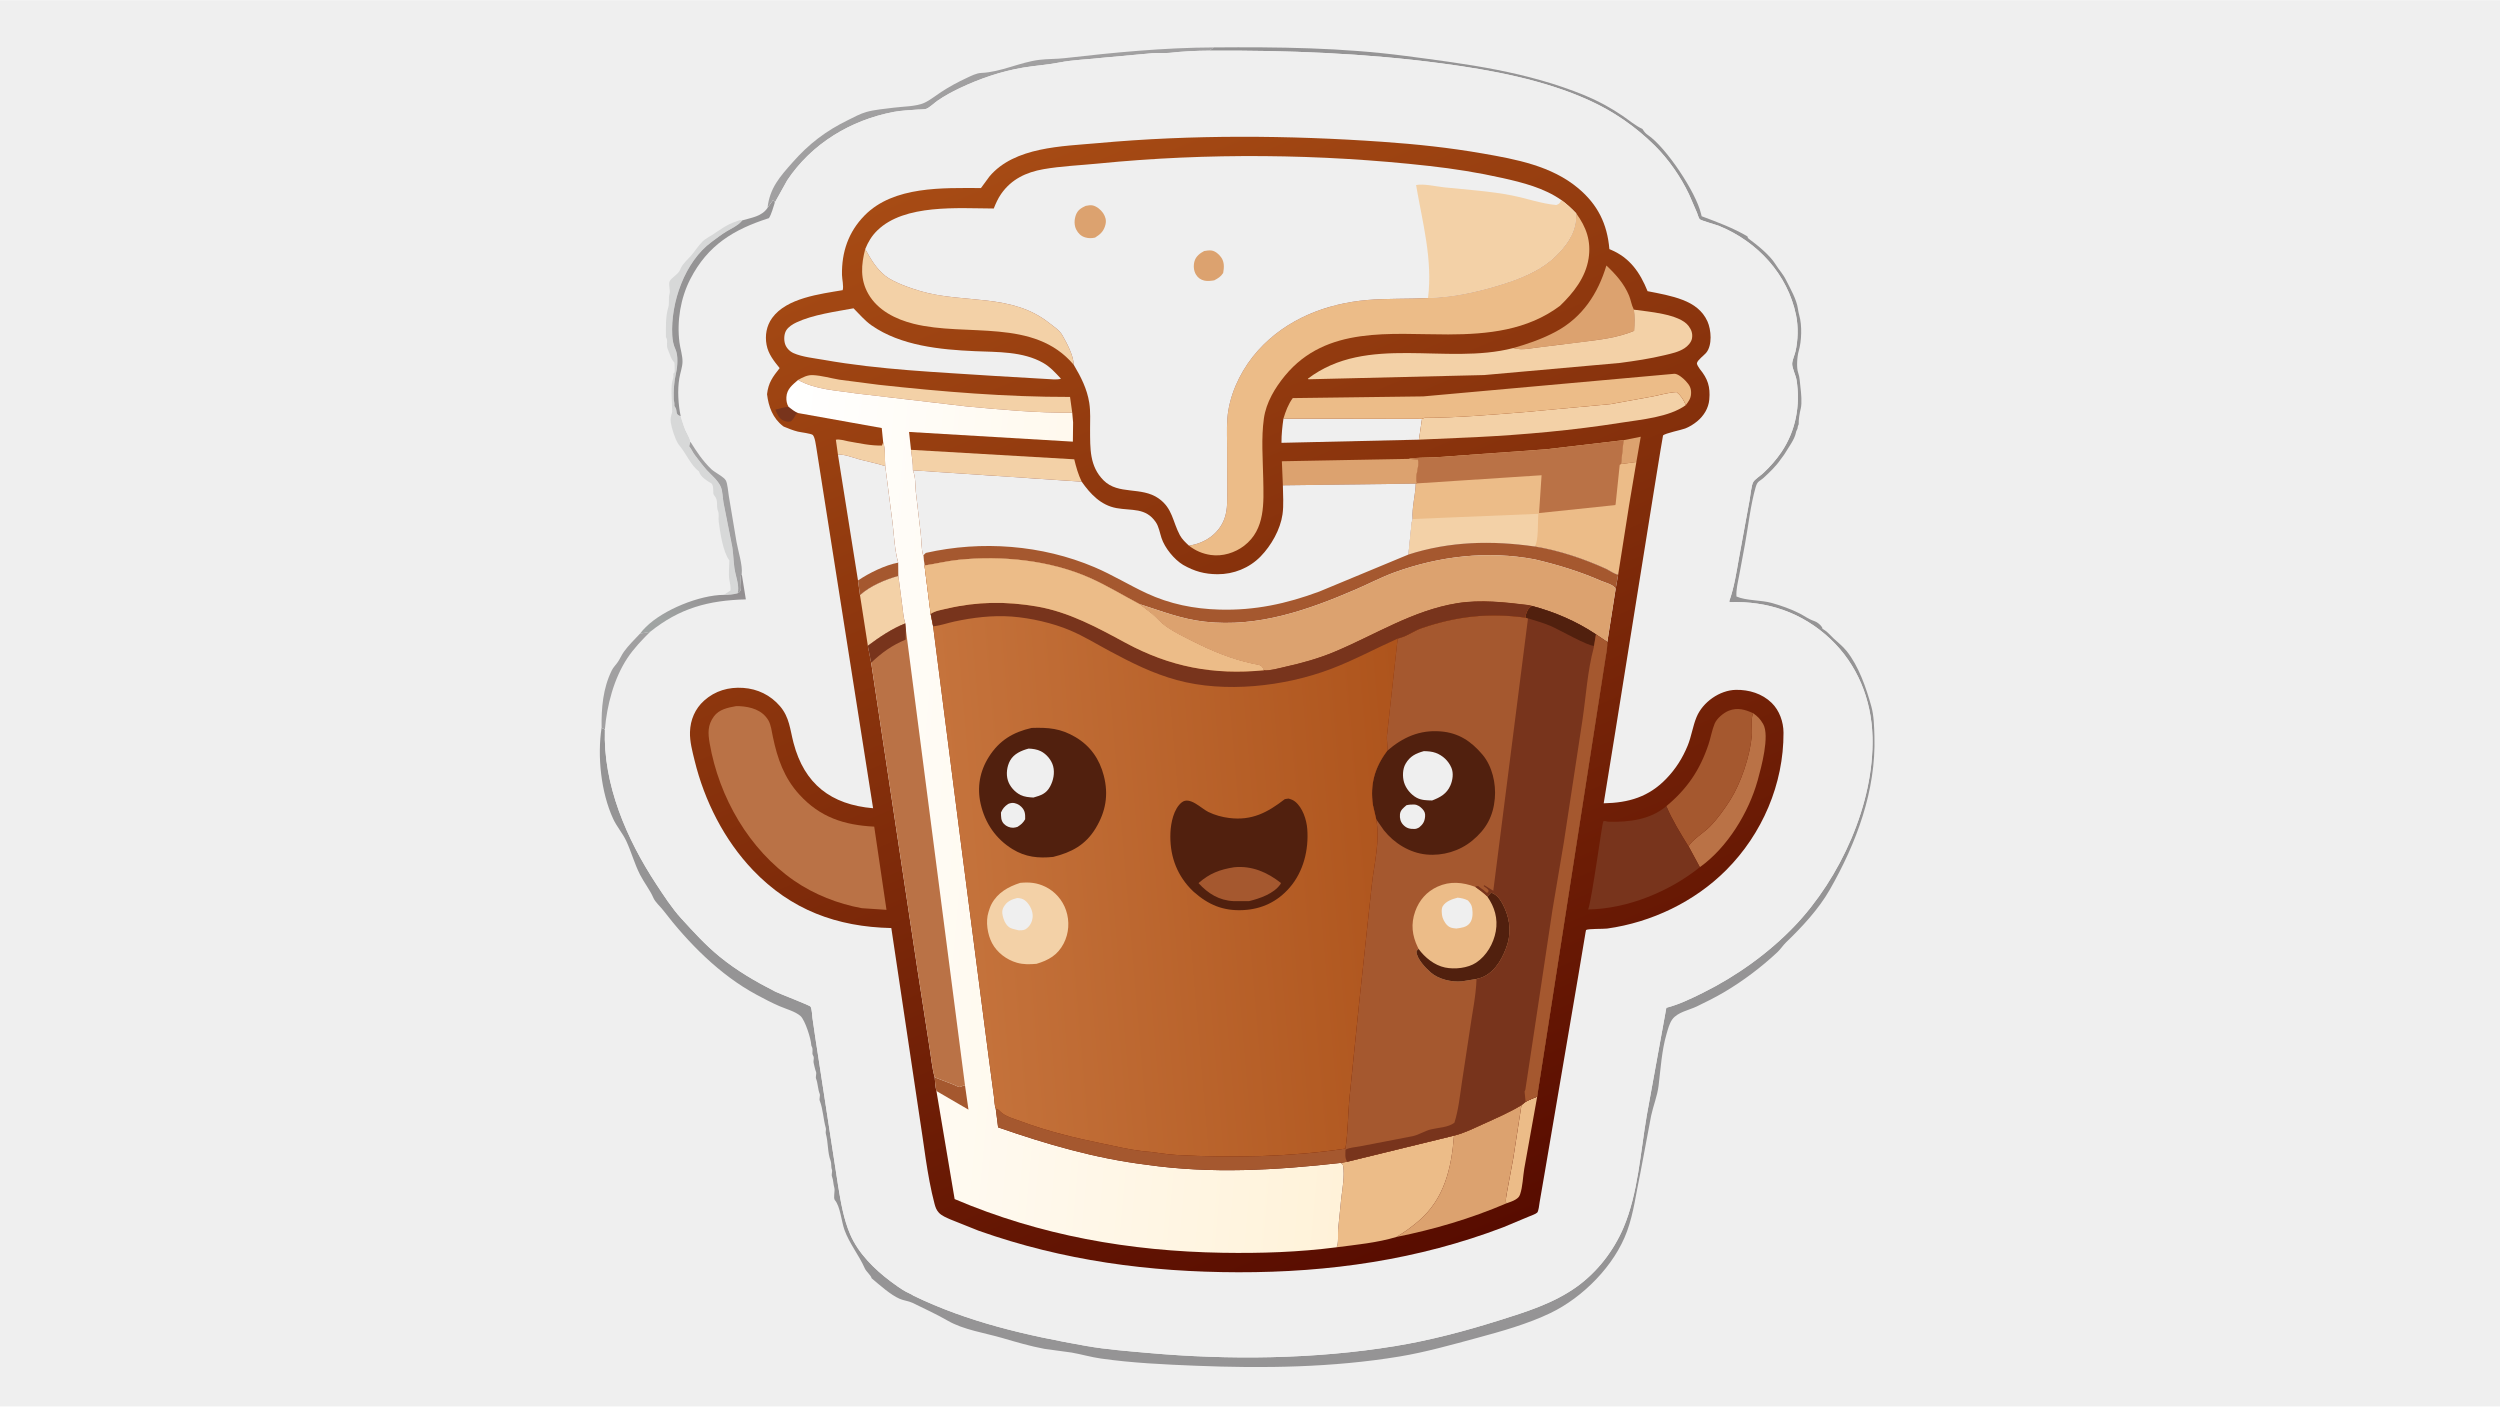 <svg version="1.1" xmlns="http://www.w3.org/2000/svg" style="display: block;" viewBox="0 0 2048 1152" width="1820" height="1024">
<defs>
	<linearGradient id="Gradient1" gradientUnits="userSpaceOnUse" x1="583.102" y1="475.794" x2="565.6" y2="518.493">
		<stop class="stop0" offset="0" stop-opacity="1" stop-color="rgb(146,142,144)"/>
		<stop class="stop1" offset="1" stop-opacity="1" stop-color="rgb(160,164,163)"/>
	</linearGradient>
	<linearGradient id="Gradient2" gradientUnits="userSpaceOnUse" x1="1222.45" y1="1008.46" x2="842.046" y2="113.927">
		<stop class="stop0" offset="0" stop-opacity="1" stop-color="rgb(88,12,0)"/>
		<stop class="stop1" offset="1" stop-opacity="1" stop-color="rgb(167,75,20)"/>
	</linearGradient>
	<linearGradient id="Gradient3" gradientUnits="userSpaceOnUse" x1="1122.84" y1="697.319" x2="616.014" y2="651.146">
		<stop class="stop0" offset="0" stop-opacity="1" stop-color="rgb(255,242,217)"/>
		<stop class="stop1" offset="1" stop-opacity="1" stop-color="rgb(255,255,255)"/>
	</linearGradient>
	<linearGradient id="Gradient4" gradientUnits="userSpaceOnUse" x1="1157.35" y1="705.739" x2="784.918" y2="737.542">
		<stop class="stop0" offset="0" stop-opacity="1" stop-color="rgb(174,84,28)"/>
		<stop class="stop1" offset="1" stop-opacity="1" stop-color="rgb(197,115,60)"/>
	</linearGradient>
</defs>
<path transform="translate(0,0)" fill="rgb(239,239,239)" d="M -0 -0 L 2048 0 L 2048 1152 L -0 1152 L -0 -0 z"/>
<path transform="translate(0,0)" fill="rgb(161,160,161)" d="M 628.758 170.156 C 630.593 153.772 638.84 144.699 649.307 132.838 C 662.844 117.498 676.656 107.031 695 98.073 C 699.689 95.783 704.556 93.079 709.583 91.639 C 716.582 89.635 724.513 89.091 731.733 88.114 C 739.286 87.092 750.474 87.205 757.197 84.109 C 761.949 81.92 766.604 78.073 771.034 75.2 C 777.823 70.796 784.638 67.094 791.977 63.685 C 795.654 61.977 799.866 59.761 803.968 59.597 C 819.766 58.964 835.703 50.783 851.5 48.869 C 858.283 48.047 865.235 48.285 872 47.51 C 912.725 42.844 953.319 38.873 994.539 38.706 L 990.482 41.355 C 980.09 41.419 968.821 41.94 958.5 43.125 C 953.576 43.69 948.411 42.922 943.49 43.5 L 903.5 47.154 C 891.818 48.556 879.491 48.766 867.915 51.057 C 858.152 52.988 847.911 53.595 838.057 55.268 C 819.874 58.354 802.697 64.277 786.069 72.141 C 779.852 75.082 773.899 78.355 768.212 82.235 C 765.827 83.862 761.249 88.203 758.725 89.031 C 756.84 89.65 753.456 89.466 751.407 89.643 C 745.024 90.193 738.377 90.348 732.084 91.553 C 696.831 98.305 665.022 117.446 644.905 147.546 L 634.734 165.838 L 633.465 163.597 L 628.758 170.156 z"/>
<path transform="translate(0,0)" fill="rgb(215,216,216)" d="M 572.65 386.161 C 565.852 380.848 562.41 372.04 557.024 365.376 L 555.71 363.7 C 553.099 359.743 550.23 350.791 549.51 346 C 549.015 342.708 549.692 340.661 550.5 338 C 550.858 336.82 550.491 333.985 550.49 332.658 C 550.486 326.901 549.344 316.543 551.005 311.25 C 551.608 309.329 551.849 308.654 551.59 306.577 C 551.43 305.294 552.144 305.886 552.5 305 C 553.003 303.748 552.508 298.559 552.51 297 C 550.621 294.921 549.622 292.911 548.742 290.253 C 548.117 288.364 546.788 285.877 546.51 284 C 546.069 281.024 547.251 278.611 545.51 276 C 545.51 267.701 545.171 259.109 547.5 251.51 C 548.5 248.248 547.413 244.157 548.5 240.51 C 549.287 237.869 547.491 232.889 548.51 230.5 C 549.976 227.064 555.613 224.859 557.279 220.623 C 557.682 219.598 557.34 220.289 558.008 219.005 C 559.979 215.216 563.167 212.643 565.949 209.5 C 569.291 205.724 571.991 201.178 575.562 197.647 C 577.872 195.363 581.214 193.782 583.931 191.985 C 589.8 188.105 595.747 183.649 602.566 181.466 L 605.209 180.503 C 606.385 179.976 606.776 180.238 608.02 180.427 L 607.487 181.096 C 604.401 184.771 599.159 187.025 595.108 189.481 C 590.947 192.003 586.88 195.186 582.962 198.068 C 560.804 214.368 549.325 247.983 550.729 274.555 C 550.94 278.554 551.679 282.407 553.364 286.057 C 555.719 291.159 555.048 299.979 553.83 305.415 C 552.161 312.863 551.716 319.773 551.975 327.362 L 552.092 327.851 C 552.468 329.487 552.562 330.825 552.51 332.5 L 552.979 333.125 C 555.42 336.786 552.6 339.237 557.633 340.823 C 558.929 344.68 559.982 348.803 561.609 352.521 C 562.759 355.15 565.255 358.923 565.532 361.664 L 564.58 365.494 L 564.949 365.937 C 566.646 368.014 567.487 370.39 569.111 372.471 C 572.388 376.671 575.41 380.981 579.021 384.947 C 582.961 389.274 587.885 393.006 590.399 398.473 C 592.136 402.25 591.94 407.866 592.788 412 L 599.897 448.01 C 600.778 453.757 600.874 459.55 601.663 465.279 C 602.474 471.166 605.287 478.009 604.652 483.895 C 604.573 484.633 604.397 485.258 604.085 485.928 C 600.256 486.854 596.974 487.251 593.035 487.164 L 598.5 483.51 C 598.614 480.033 598.081 478.182 597.51 475 C 596.657 470.247 597.454 463.911 597.51 459 C 592.119 451.696 589.936 436.009 588.759 427 C 588.446 424.608 589.148 420.899 588.284 418.784 C 586.269 413.859 588.981 410.052 584.912 405.441 C 583.577 403.928 585.172 398.941 583.057 396.047 L 582.138 395.517 C 578.625 393.46 573.716 390.202 572.65 386.161 z"/>
<path transform="translate(0,0)" fill="rgb(149,148,149)" d="M 994.539 38.706 C 1047.26 38.299 1099.42 38.845 1151.5 45.697 C 1201.96 52.336 1250.49 58.425 1298.04 77.911 C 1309.07 82.435 1319.23 87.993 1329.09 94.658 C 1334.47 98.293 1339.61 102.763 1345.5 105.51 L 1345.87 106.098 C 1347.11 107.961 1348.15 109.259 1350 110.51 C 1364.77 120.474 1389.48 157.511 1393.49 175 L 1393.99 177.005 C 1406.67 181.755 1419.81 186.571 1431.49 193.5 C 1431.89 194.698 1431.74 194.812 1432.81 195.602 C 1439.73 200.719 1449.93 208.937 1454.47 216.324 C 1457.17 220.737 1460.64 224.265 1462.99 229.005 C 1466.6 236.262 1471.75 244.949 1472.9 253.005 C 1473.15 254.79 1473.48 256.484 1473.97 258.218 C 1476.34 266.531 1475.91 279.285 1473.49 287.5 C 1472.2 291.896 1471.55 301.177 1473.09 305.294 C 1474.38 308.736 1474.47 313.408 1474.93 317.093 C 1475.5 321.659 1476.3 330.105 1475.19 334.5 C 1474.23 338.262 1473.34 343.715 1473.49 347.5 C 1472.29 349.299 1472.99 350.623 1472.03 352.063 C 1471.44 352.955 1471.4 353.354 1471.2 354.341 C 1470.09 359.979 1465.12 366.341 1462.24 371.279 C 1461.17 373.116 1459.71 374.672 1458.52 376.438 C 1454.92 381.765 1449.67 386.744 1444.96 391.102 C 1441.5 394.293 1439.75 393.638 1438.22 399 C 1433.99 413.814 1432.23 430.711 1429.42 446.016 L 1424.68 471.57 C 1423.61 477.238 1422.14 482.686 1422.5 488.51 C 1430.58 492.064 1442.58 491.288 1451.61 493.848 C 1459.12 495.981 1466.88 498.695 1473.87 502.21 C 1477.92 504.249 1481.79 507.199 1486.13 508.586 C 1488.35 509.297 1491.26 511.544 1492.49 513.5 C 1492.88 514.125 1492.88 514.365 1492.99 515.005 L 1493.98 515.552 C 1496.96 517.288 1499.51 520.477 1502.06 522.841 C 1505.62 526.143 1509.62 529.291 1512.67 533.08 C 1522.62 545.415 1528.76 563.301 1532.95 578.337 C 1535.14 586.214 1535.28 594.807 1535.53 602.938 C 1536.9 647.649 1520.81 690.46 1498.89 728.81 C 1489.89 744.56 1476.2 759.298 1463.21 771.784 C 1460.63 774.269 1458.75 777.345 1456.09 779.842 C 1443.16 791.985 1427.74 803.614 1412.46 812.618 C 1405.39 816.781 1397.42 820.804 1390 824.342 C 1383.68 827.354 1374.25 829.038 1369.99 834.874 C 1367.52 838.268 1366.37 843.008 1365.2 847 C 1361.28 860.412 1360.42 875.405 1358.71 889.286 C 1357.64 897.91 1354.39 905.487 1352.62 913.833 L 1343.6 961.727 C 1340.23 977.365 1338.39 993.361 1332.89 1008.5 C 1322.66 1036.6 1296.87 1062.61 1270.14 1075.5 C 1251.64 1084.41 1229.86 1090.54 1210.06 1095.88 C 1189.37 1101.46 1167.59 1107.63 1146.45 1111.12 C 1091.57 1120.19 1035.07 1120.94 979.619 1118.68 C 953.676 1117.63 927.707 1116.44 901.969 1112.79 C 893.687 1111.62 885.977 1109.31 877.835 1107.87 L 855.715 1104.86 C 843.875 1102.67 832.437 1099.26 820.899 1095.9 C 806.623 1091.74 789.259 1089.24 776.327 1081.74 C 766.869 1076.26 757.265 1072.01 747.508 1067.14 C 744.167 1065.6 740.364 1065.3 737.005 1063.85 C 729.43 1060.57 720.379 1052.34 714.005 1046.99 C 713.582 1044.65 709.666 1041.68 708.465 1038.95 C 703.681 1028.05 695.724 1018.49 691.726 1007.24 C 689.313 1000.46 688.355 988.142 683.912 982.959 C 682.472 981.278 684.203 975.312 683.51 973 C 682.527 969.721 682.767 966.656 681.51 963.5 C 680.963 962.127 682.044 959.389 681.51 958 C 680.56 955.528 681.282 952.976 680.51 951 C 677.803 944.075 678.574 935.66 676.51 928.5 C 676.146 927.236 676.874 925.264 676.51 924 C 674.426 916.773 674.263 908.409 671.51 901.5 C 670.965 900.132 672.055 897.368 671.51 896 C 669.886 891.925 670.112 887.52 668.51 883.5 C 667.965 882.132 669.055 879.368 668.51 878 C 667.558 875.61 667.17 872.991 666.516 870.5 C 666.142 869.076 666.986 866.964 666.51 865.5 C 666.212 864.582 665.576 863.942 665.536 862.943 C 665.473 861.412 665.895 859.285 665.313 857.867 C 665.004 857.114 664.596 856.735 664.569 855.857 C 664.419 850.976 659.526 835.622 655.843 832.257 C 651.762 828.529 643.793 826.358 638.552 824.102 C 632.086 821.318 625.769 817.978 619.572 814.636 C 589.559 798.45 563.841 772.308 543.249 745.5 C 540.816 742.333 536.808 738.967 535.243 735.346 C 532.469 728.931 527.587 722.817 524.346 716.456 C 519.716 707.371 517.266 697.878 513.038 688.816 C 510.03 682.367 505.249 677.089 502.264 670.575 C 492.335 648.913 489.242 619.502 492.816 596.002 L 495.52 597.49 C 493.952 642.522 513.336 687.261 537.661 724.236 C 543.786 733.548 550.463 743.886 558.001 752.144 C 568.033 763.134 577.933 774.059 589.5 783.51 C 603.672 795.089 618.928 803.889 635.132 812.187 C 638.656 813.991 663.491 823.399 664.064 824.554 C 665.112 826.664 665.296 831.321 665.558 833.731 L 667.909 849.898 L 679.643 926.293 L 686.639 971.568 C 688.891 985.084 691.054 998.422 696.496 1011.1 C 703.169 1026.64 716.316 1039.61 729.638 1049.58 C 733.701 1052.62 737.777 1055.62 742.227 1058.07 C 743.062 1058.53 747.934 1060.73 748.172 1061.21 C 793.09 1083.02 841.017 1093.87 889.923 1102.47 C 906.494 1105.38 923.399 1106.64 940.137 1108.14 C 1006.76 1114.12 1077.09 1113.39 1143.18 1102.51 C 1171.9 1097.78 1199.93 1090.33 1227.66 1081.63 C 1249.76 1074.7 1272.69 1067.62 1291.69 1053.95 C 1308.54 1041.83 1321.88 1024.53 1329.98 1005.51 C 1341.91 977.472 1343.89 943.371 1349.06 913.5 L 1365.07 825.423 C 1375.38 822.787 1385.43 817.896 1394.93 813.18 C 1422.41 799.545 1448.85 780.699 1470.08 758.5 C 1507.54 719.334 1535.35 658.391 1533.95 603.537 C 1533.17 573.075 1521.67 544.208 1499.23 523.131 C 1476.4 501.693 1447.99 492.055 1416.87 493.157 L 1416.61 492.33 C 1420.71 480.801 1422.49 468.636 1424.64 456.618 L 1433.28 409.484 C 1433.9 406.295 1434.71 397.106 1436.34 394.587 C 1437.8 392.322 1442.25 389.468 1444.36 387.5 C 1449.97 382.25 1455.12 376.472 1459.41 370.084 C 1471.15 352.597 1474.95 331.943 1471.75 311.296 C 1471.14 307.34 1468.13 301.597 1468.13 297.998 C 1468.12 295.208 1470.14 290.77 1470.81 287.942 C 1473 278.725 1473.25 267.364 1471.33 258.066 C 1464.44 224.566 1439.81 197.919 1408.47 185.029 C 1405.81 183.934 1393.42 180.582 1392.34 179.4 C 1391.54 178.512 1390.66 175.27 1390.15 174.052 L 1383.61 158.955 C 1376.83 144.692 1366.76 130.209 1355.5 119.075 C 1339.75 103.506 1321.75 91.059 1301.57 81.933 C 1264.59 65.21 1222.01 57.284 1182 51.926 C 1118.16 43.378 1054.82 41.016 990.482 41.355 L 994.539 38.706 z"/>
<path transform="translate(0,0)" fill="rgb(239,239,239)" d="M 990.482 41.355 C 1054.82 41.016 1118.16 43.378 1182 51.926 C 1222.01 57.284 1264.59 65.21 1301.57 81.933 C 1321.75 91.059 1339.75 103.506 1355.5 119.075 C 1366.76 130.209 1376.83 144.692 1383.61 158.955 L 1390.15 174.052 C 1390.66 175.27 1391.54 178.512 1392.34 179.4 C 1393.42 180.582 1405.81 183.934 1408.47 185.029 C 1439.81 197.919 1464.44 224.566 1471.33 258.066 C 1473.25 267.364 1473 278.725 1470.81 287.942 C 1470.14 290.77 1468.12 295.208 1468.13 297.998 C 1468.13 301.597 1471.14 307.34 1471.75 311.296 C 1474.95 331.943 1471.15 352.597 1459.41 370.084 C 1455.12 376.472 1449.97 382.25 1444.36 387.5 C 1442.25 389.468 1437.8 392.322 1436.34 394.587 C 1434.71 397.106 1433.9 406.295 1433.28 409.484 L 1424.64 456.618 C 1422.49 468.636 1420.71 480.801 1416.61 492.33 L 1416.87 493.157 C 1447.99 492.055 1476.4 501.693 1499.23 523.131 C 1521.67 544.208 1533.17 573.075 1533.95 603.537 C 1535.35 658.391 1507.54 719.334 1470.08 758.5 C 1448.85 780.699 1422.41 799.545 1394.93 813.18 C 1385.43 817.896 1375.38 822.787 1365.07 825.423 L 1349.06 913.5 C 1343.89 943.371 1341.91 977.472 1329.98 1005.51 C 1321.88 1024.53 1308.54 1041.83 1291.69 1053.95 C 1272.69 1067.62 1249.76 1074.7 1227.66 1081.63 C 1199.93 1090.33 1171.9 1097.78 1143.18 1102.51 C 1077.09 1113.39 1006.76 1114.12 940.137 1108.14 C 923.399 1106.64 906.494 1105.38 889.923 1102.47 C 841.017 1093.87 793.09 1083.02 748.172 1061.21 C 747.934 1060.73 743.062 1058.53 742.227 1058.07 C 737.777 1055.62 733.701 1052.62 729.638 1049.58 C 716.316 1039.61 703.169 1026.64 696.496 1011.1 C 691.054 998.422 688.891 985.084 686.639 971.568 L 679.643 926.293 L 667.909 849.898 L 665.558 833.731 C 665.296 831.321 665.112 826.664 664.064 824.554 C 663.491 823.399 638.656 813.991 635.132 812.187 C 618.928 803.889 603.672 795.089 589.5 783.51 C 577.933 774.059 568.033 763.134 558.001 752.144 C 550.463 743.886 543.786 733.548 537.661 724.236 C 513.336 687.261 493.952 642.522 495.52 597.49 L 492.816 596.002 C 492.612 579.769 493.882 563.859 501.182 549.025 C 502.466 546.417 504.596 544.444 506.2 542.066 C 508.007 539.388 509.234 536.347 511.132 533.71 C 514.922 528.444 519.872 523.684 524.291 518.935 C 525.684 516.993 527.435 515.176 529.126 513.494 C 543.316 499.384 573.052 487.293 593.035 487.164 C 596.974 487.251 600.256 486.854 604.085 485.928 C 604.397 485.258 604.573 484.633 604.652 483.895 C 605.287 478.009 602.474 471.166 601.663 465.279 C 600.874 459.55 600.778 453.757 599.897 448.01 L 592.788 412 C 591.94 407.866 592.136 402.25 590.399 398.473 C 587.885 393.006 582.961 389.274 579.021 384.947 C 575.41 380.981 572.388 376.671 569.111 372.471 C 567.487 370.39 566.646 368.014 564.949 365.937 L 564.58 365.494 L 565.532 361.664 C 565.255 358.923 562.759 355.15 561.609 352.521 C 559.982 348.803 558.929 344.68 557.633 340.823 C 552.6 339.237 555.42 336.786 552.979 333.125 L 552.51 332.5 C 552.562 330.825 552.468 329.487 552.092 327.851 L 551.975 327.362 C 551.716 319.773 552.161 312.863 553.83 305.415 C 555.048 299.979 555.719 291.159 553.364 286.057 C 551.679 282.407 550.94 278.554 550.729 274.555 C 549.325 247.983 560.804 214.368 582.962 198.068 C 586.88 195.186 590.947 192.003 595.108 189.481 C 599.159 187.025 604.401 184.771 607.487 181.096 L 608.02 180.427 C 615.621 178.107 624.06 177.237 628.758 170.156 L 633.465 163.597 L 634.734 165.838 L 644.905 147.546 C 665.022 117.446 696.831 98.305 732.084 91.553 C 738.377 90.348 745.024 90.193 751.407 89.643 C 753.456 89.466 756.84 89.65 758.725 89.031 C 761.249 88.203 765.827 83.862 768.212 82.235 C 773.899 78.355 779.852 75.082 786.069 72.141 C 802.697 64.277 819.874 58.354 838.057 55.268 C 847.911 53.595 858.152 52.988 867.915 51.057 C 879.491 48.766 891.818 48.556 903.5 47.154 L 943.49 43.5 C 948.411 42.922 953.576 43.69 958.5 43.125 C 968.821 41.94 980.09 41.419 990.482 41.355 z"/>
<path transform="translate(0,0)" fill="rgb(161,160,161)" d="M 524.291 518.935 L 532.166 517.484 L 532.591 517.437 C 525.91 524.089 519.139 531.138 513.922 539.031 C 502.894 555.717 497.144 577.768 495.52 597.49 L 492.816 596.002 C 492.612 579.769 493.882 563.859 501.182 549.025 C 502.466 546.417 504.596 544.444 506.2 542.066 C 508.007 539.388 509.234 536.347 511.132 533.71 C 514.922 528.444 519.872 523.684 524.291 518.935 z"/>
<path transform="translate(0,0)" fill="url(#Gradient1)" d="M 604.085 485.928 C 609.904 483.844 604.761 474.99 607.62 470.005 L 610.997 490.876 C 580.379 491.675 556.891 497.989 532.591 517.437 L 532.166 517.484 L 524.291 518.935 C 525.684 516.993 527.435 515.176 529.126 513.494 C 543.316 499.384 573.052 487.293 593.035 487.164 C 596.974 487.251 600.256 486.854 604.085 485.928 z"/>
<path transform="translate(0,0)" fill="rgb(161,160,161)" d="M 604.085 485.928 C 604.397 485.258 604.573 484.633 604.652 483.895 C 605.287 478.009 602.474 471.166 601.663 465.279 C 600.874 459.55 600.778 453.757 599.897 448.01 L 592.788 412 C 591.94 407.866 592.136 402.25 590.399 398.473 C 587.885 393.006 582.961 389.274 579.021 384.947 C 575.41 380.981 572.388 376.671 569.111 372.471 C 567.487 370.39 566.646 368.014 564.949 365.937 L 564.58 365.494 L 565.532 361.664 C 570.731 369.973 575.583 377.327 582.696 384.19 C 585.476 386.871 593.097 390.527 594.633 393.484 C 596.085 396.279 596.473 402.869 597.042 406.118 L 603.367 443.895 C 604.611 451.045 608.484 462.945 607.62 470.005 C 604.761 474.99 609.904 483.844 604.085 485.928 z"/>
<path transform="translate(0,0)" fill="rgb(149,148,149)" d="M 628.758 170.156 L 633.465 163.597 L 634.734 165.838 C 633.332 169.815 632.154 175.014 629.924 178.545 C 600.97 187.834 579.846 200.636 565.555 228.372 C 557.51 243.987 554.381 262.868 556.608 280.336 C 557.253 285.399 559.225 291.23 559.107 296.293 C 559.004 300.73 557.222 305.406 556.483 309.813 C 554.876 319.397 555.586 331.362 557.633 340.823 C 552.6 339.237 555.42 336.786 552.979 333.125 L 552.51 332.5 C 552.562 330.825 552.468 329.487 552.092 327.851 L 551.975 327.362 C 551.716 319.773 552.161 312.863 553.83 305.415 C 555.048 299.979 555.719 291.159 553.364 286.057 C 551.679 282.407 550.94 278.554 550.729 274.555 C 549.325 247.983 560.804 214.368 582.962 198.068 C 586.88 195.186 590.947 192.003 595.108 189.481 C 599.159 187.025 604.401 184.771 607.487 181.096 L 608.02 180.427 C 615.621 178.107 624.06 177.237 628.758 170.156 z"/>
<path transform="translate(0,0)" fill="url(#Gradient2)" d="M 628.366 322.778 C 629.421 313.367 632.992 308.651 638.699 301.417 C 634.02 295.653 629.34 289.827 627.968 282.313 C 626.558 274.588 627.909 266.749 632.538 260.338 C 644.357 243.965 671.749 240.721 690.316 237.56 C 691.28 234.477 689.818 228.502 689.756 225.024 C 689.421 206.367 695.032 189.805 708.292 176.336 C 732.128 152.124 772.401 153.87 803.592 153.918 L 810.558 144.429 C 831.101 120.048 870.334 119.752 899.391 117.104 C 976.538 110.072 1055.44 110.624 1132.69 116.032 C 1160.4 117.972 1187.28 120.82 1214.65 125.597 C 1241.94 130.361 1271 135.715 1292.88 154.066 C 1308.86 167.477 1316.65 183.229 1318.41 203.943 L 1319.67 204.469 C 1335.26 211.102 1343.53 223.129 1349.68 238.391 C 1359.39 240.306 1369.27 242 1378.53 245.585 C 1387.46 249.04 1394.76 254.273 1398.76 263.168 C 1401.79 269.924 1402.93 282.758 1397.62 288.95 C 1395.76 291.115 1390.92 294.576 1390.19 297.124 C 1389.79 298.522 1391.69 300.86 1392.47 302.158 C 1399.04 310.179 1401.17 316.644 1400.25 327.195 C 1399.64 334.265 1395.7 340.569 1390.31 345.015 C 1387.42 347.394 1383.99 349.53 1380.5 350.883 C 1377.28 352.131 1363.99 354.76 1362.35 356.617 C 1361.81 357.232 1318.17 632.207 1313.75 657.927 C 1334.17 657.521 1350.62 652.76 1365.05 637.749 C 1372.75 629.737 1378.35 620.911 1382.56 610.629 C 1385.66 603.07 1386.7 594.782 1389.82 587.279 C 1394.9 575.014 1408.76 565.236 1422.05 564.989 C 1432.74 564.791 1443.55 568.038 1451.35 575.653 C 1457.76 581.914 1461.02 591.283 1461.05 600.106 C 1461.22 642.123 1443.62 683.058 1414.04 712.675 C 1388.11 738.639 1352.9 755.44 1316.65 760.526 C 1313.45 760.976 1301.17 760.526 1299.28 761.733 C 1299.28 761.735 1298.95 763.389 1298.9 763.615 L 1292.89 799.468 L 1265.57 959.712 L 1261.26 984.723 C 1260.99 986.475 1260.42 992.126 1259.27 993.228 C 1257.92 994.52 1254.04 995.757 1252.22 996.562 L 1231.5 1005.22 C 1161.68 1031.87 1088.92 1042.25 1014.39 1042.1 C 941.187 1041.95 870.954 1032.59 801.694 1008.07 L 778.541 998.803 C 775.421 997.392 771.47 995.86 769.133 993.315 C 767.068 991.066 766.295 988.809 765.538 985.926 C 759.31 962.221 756.885 936.696 752.939 912.457 L 730.168 760.117 C 685.682 759.182 647.993 745.284 616.826 712.663 C 593.285 688.024 577.065 655.853 569.019 622.879 C 567.168 615.296 564.997 607.348 565.233 599.5 C 565.529 589.619 569.372 580.461 576.821 573.791 C 585.854 565.704 596.881 562.574 608.812 563.379 C 620.629 564.176 631.209 569.329 638.922 578.313 C 646.786 587.473 647.154 597.363 650.064 608.447 C 658.894 642.076 680.664 659.021 715.237 661.976 L 668.603 365.732 C 668.103 363.169 667.796 360.01 666.736 357.637 C 666.63 357.398 666.016 356.323 665.912 356.235 C 664.366 354.928 656.025 354.037 653.535 353.421 C 649.576 352.441 645.745 350.838 641.973 349.301 L 641.403 348.88 C 633.082 342.529 629.538 332.889 628.366 322.778 z"/>
<path transform="translate(0,0)" fill="rgb(120,52,28)" d="M 635.172 335.411 C 638.728 334.504 642.276 333.47 645.938 333.105 C 648.43 335.001 650.857 337.042 653.784 338.228 L 652.03 339.115 C 651.07 341.592 649.845 343.083 648 344.974 C 645.499 345.757 644.005 345.236 641.626 344.263 C 638.042 342.799 636.586 338.711 635.172 335.411 z"/>
<path transform="translate(0,0)" fill="rgb(220,162,111)" d="M 1330.02 360.438 L 1344.1 357.626 L 1340.51 378.314 L 1327.99 380.007 L 1330.02 360.438 z"/>
<path transform="translate(0,0)" fill="rgb(243,209,167)" d="M 686.441 372.265 L 684.747 360.125 C 687.135 359.29 692.176 360.914 694.758 361.36 C 703.677 362.902 713.464 365.138 722.5 364.822 L 723.502 362.227 C 725.453 366.848 724.704 376.259 725.193 381.684 C 718.095 379.368 710.673 377.988 703.461 376.019 C 698.005 374.531 692.14 371.974 686.441 372.265 z"/>
<path transform="translate(0,0)" fill="rgb(236,188,136)" d="M 1259.27 898.196 L 1248.67 957.291 C 1247.58 963.707 1247.39 972.166 1245.28 978.212 C 1244.53 980.381 1243.55 981.239 1241.68 982.442 C 1239.42 983.891 1236.52 984.732 1234.01 985.652 C 1233.05 983.312 1234 979.853 1234.34 977.398 L 1239.67 948.703 L 1246.39 905.2 L 1249.78 902.483 C 1252.76 900.721 1256.07 899.52 1259.27 898.196 z"/>
<path transform="translate(0,0)" fill="rgb(243,209,167)" d="M 704.5 487.354 C 712.573 479.941 725.439 474.497 735.935 471.619 L 739.095 495.764 C 739.784 500.7 740.029 505.804 741.623 510.549 C 730.665 514.883 720.342 521.848 710.953 528.894 L 704.5 487.354 z"/>
<path transform="translate(0,0)" fill="rgb(186,114,70)" d="M 1436.2 584.127 C 1440.03 586.847 1442.07 588.984 1444.39 593.017 C 1449.92 602.622 1442.75 628.791 1439.92 639.007 C 1432.62 665.405 1415.07 694.21 1392.51 710.246 L 1383.25 693.106 C 1386.4 687.584 1396.02 681.851 1400.75 676.991 C 1407.09 670.481 1412.45 662.969 1417.32 655.313 C 1426.17 641.407 1433.61 619.123 1435.07 602.602 C 1435.57 597.044 1434.03 589.775 1436 584.618 L 1436.2 584.127 z"/>
<path transform="translate(0,0)" fill="rgb(239,239,239)" d="M 1051.41 342.742 L 1164.91 342.973 L 1162.39 360.033 L 1049.79 362.619 C 1049.75 355.846 1050.46 349.436 1051.41 342.742 z"/>
<path transform="translate(0,0)" fill="rgb(220,162,111)" d="M 1050.93 397.438 L 1050.1 377.723 L 1154.3 375.765 L 1161.5 376.29 C 1163.2 382.594 1158.5 390.002 1160.88 395.846 L 1159.78 396.045 L 1050.93 397.438 z"/>
<path transform="translate(0,0)" fill="rgb(220,162,111)" d="M 1239.65 284.991 C 1251.84 281.474 1263.62 277.449 1274.82 271.387 C 1296.43 259.69 1309.07 240.315 1315.96 217.367 C 1323.56 224.52 1330.51 232.272 1334.54 242.063 C 1336.03 245.676 1336.47 249.601 1338.26 253.092 L 1338.5 253.53 C 1339.12 259.429 1338.99 265.003 1338.66 270.903 C 1324.59 276.673 1310.38 278.173 1295.47 280.042 L 1262.35 284.174 C 1254.71 284.9 1247.32 287.217 1239.65 284.991 z"/>
<path transform="translate(0,0)" fill="rgb(243,209,167)" d="M 653.788 311.098 C 657.641 308.945 661.454 306.914 666 307.155 C 673.057 307.53 680.522 309.681 687.547 310.884 L 719.752 315.065 C 771.595 320.742 824.397 325.126 876.581 325.038 L 878.368 337.918 C 849.471 338.204 820.865 335.49 792.124 332.822 L 701.438 322.167 C 685.371 319.633 668.336 319.241 653.788 311.098 z"/>
<path transform="translate(0,0)" fill="rgb(243,209,167)" d="M 746.284 368.345 L 880.032 376.125 C 881.548 382.472 883.279 388.533 886.123 394.448 L 747.859 385.142 C 747.965 379.541 746.986 373.892 746.284 368.345 z"/>
<path transform="translate(0,0)" fill="rgb(239,239,239)" d="M 686.441 372.265 C 692.14 371.974 698.005 374.531 703.461 376.019 C 710.673 377.988 718.095 379.368 725.193 381.684 L 731.193 428.279 C 732.429 438.953 732.906 450.387 735.801 460.764 L 735.935 471.619 C 725.439 474.497 712.573 479.941 704.5 487.354 L 702.866 475.401 L 686.441 372.265 z"/>
<path transform="translate(0,0)" fill="rgb(165,88,47)" d="M 702.866 475.401 C 711.898 469.257 725.022 462.818 735.801 460.764 L 735.935 471.619 C 725.439 474.497 712.573 479.941 704.5 487.354 L 702.866 475.401 z"/>
<path transform="translate(0,0)" fill="rgb(243,209,167)" d="M 1167.07 342.147 C 1193.88 342.09 1221.09 339.66 1247.82 337.548 L 1319 330.955 L 1354.48 324.522 C 1360.75 323.237 1367.09 321.316 1373.5 321.051 C 1377.34 324.259 1379.04 327.149 1381.02 331.716 C 1367.38 341.672 1344.55 343.522 1328 346.143 C 1288.61 352.382 1248.66 355.984 1208.85 357.983 L 1162.39 360.033 L 1164.91 342.973 L 1167.07 342.147 z"/>
<path transform="translate(0,0)" fill="rgb(165,88,47)" d="M 1365.05 660.269 C 1382.13 646.1 1392.56 630.711 1399.62 609.642 C 1401.47 604.105 1402.4 598.087 1404.62 592.7 C 1406.42 588.355 1412 583.704 1416.33 582.026 C 1423.42 579.277 1429.58 581.111 1436.2 584.127 L 1436 584.618 C 1434.03 589.775 1435.57 597.044 1435.07 602.602 C 1433.61 619.123 1426.17 641.407 1417.32 655.313 C 1412.45 662.969 1407.09 670.481 1400.75 676.991 C 1396.02 681.851 1386.4 687.584 1383.25 693.106 L 1383.07 693.043 C 1376.66 682.569 1369.81 671.597 1365.05 660.269 z"/>
<path transform="translate(0,0)" fill="rgb(243,209,167)" d="M 708.768 203.952 C 713.534 212.372 717.563 219.6 725.242 225.824 C 731.691 231.052 746.362 236.147 754.405 238.462 C 790.088 248.73 828.709 239.961 859.621 264.543 C 863.412 267.558 867.836 270.203 870.279 274.5 C 874.19 281.377 879.277 290.809 879.64 298.761 C 847.223 260.124 791.918 276.024 748.375 265.088 C 733.816 261.432 719.114 254.187 711.353 240.673 C 704.536 228.802 705.466 216.705 708.768 203.952 z"/>
<path transform="translate(0,0)" fill="rgb(220,162,111)" d="M 1191.13 930.16 C 1199.24 928.205 1207.26 924.171 1214.86 920.739 C 1225.55 915.907 1236.3 911.237 1246.39 905.2 L 1239.67 948.703 L 1234.34 977.398 C 1234 979.853 1233.05 983.312 1234.01 985.652 C 1204.54 998.269 1175.2 1006.85 1143.88 1013.2 C 1150.19 1009.55 1156.24 1005.1 1161.81 1000.38 C 1183.23 982.25 1189.01 956.947 1191.13 930.16 z"/>
<path transform="translate(0,0)" fill="rgb(120,52,28)" d="M 1365.05 660.269 C 1369.81 671.597 1376.66 682.569 1383.07 693.043 L 1383.25 693.106 L 1392.51 710.246 C 1367.69 730.205 1333.03 744.429 1301.06 744.883 C 1304.3 735.321 1312.48 673.952 1313.36 672.894 C 1314.26 671.802 1316.19 672.981 1317.61 673.018 C 1334.18 673.452 1351.94 671.438 1365.05 660.269 z"/>
<path transform="translate(0,0)" fill="rgb(239,239,239)" d="M 699.207 252.427 C 704.051 257.224 708.343 262.478 713.973 266.411 C 737.918 283.138 770.339 286.304 798.683 287.542 C 817.288 288.355 837.724 287.622 854.5 297.094 C 860.253 300.341 864.679 305.32 869.143 310.091 C 866.007 311.259 860.489 310.403 857.096 310.307 L 814.405 307.808 C 767.594 304.656 721.09 302.861 674.796 294.655 C 667.065 293.284 657.226 292.341 650.022 289.125 C 646.903 287.732 644.134 284.872 643.105 281.584 C 642.064 278.26 642.239 273.474 644.08 270.5 C 645.872 267.606 649.337 265.448 652.34 264.031 C 666.038 257.569 684.352 255.196 699.207 252.427 z"/>
<path transform="translate(0,0)" fill="rgb(236,188,136)" d="M 1165.92 324.588 L 1371.68 306.058 C 1374.59 305.991 1379.05 309.901 1380.91 311.906 C 1384.11 315.356 1385.62 317.861 1385.31 322.655 C 1385.08 326.36 1383.2 328.906 1381.02 331.716 C 1379.04 327.149 1377.34 324.259 1373.5 321.051 C 1367.09 321.316 1360.75 323.237 1354.48 324.522 L 1319 330.955 L 1247.82 337.548 C 1221.09 339.66 1193.88 342.09 1167.07 342.147 L 1164.91 342.973 L 1051.41 342.742 C 1053.17 336.815 1055.35 330.993 1059.03 325.978 L 1165.92 324.588 z"/>
<path transform="translate(0,0)" fill="rgb(236,188,136)" d="M 1103.7 951.55 L 1191.13 930.16 C 1189.01 956.947 1183.23 982.25 1161.81 1000.38 C 1156.24 1005.1 1150.19 1009.55 1143.88 1013.2 C 1128.31 1017.91 1111.11 1019.54 1094.97 1021.63 C 1096.73 1018.24 1095.82 1010.94 1096.19 1006.9 L 1098.81 980.965 C 1099.89 972.553 1101.48 963.632 1100.34 955.174 C 1100.12 953.565 1099.47 953.474 1098.21 952.524 L 1103.7 951.55 z"/>
<path transform="translate(0,0)" fill="rgb(243,209,167)" d="M 1338.5 253.53 C 1349.96 255.211 1375.76 256.948 1383.23 266.83 C 1385.6 269.975 1386.75 273.015 1386.1 277 C 1385.57 280.252 1382.65 283.368 1380 285.104 C 1375.12 288.295 1369.25 289.478 1363.66 290.826 C 1351.58 293.742 1339.38 295.523 1327.07 297.176 L 1215.82 307.103 L 1071.87 310.567 L 1071.38 310.107 C 1119.87 273.249 1184.47 299.27 1239.65 284.991 C 1247.32 287.217 1254.71 284.9 1262.35 284.174 L 1295.47 280.042 C 1310.38 278.173 1324.59 276.673 1338.66 270.903 C 1338.99 265.003 1339.12 259.429 1338.5 253.53 z"/>
<path transform="translate(0,0)" fill="rgb(186,114,70)" d="M 602.905 578.339 L 605.788 578.335 C 615.032 578.853 624.306 581.407 629.396 589.863 C 631.592 593.511 632.311 599.532 633.188 603.72 C 636.889 621.392 642.389 637.114 654.789 650.721 C 671.876 669.471 691.555 675.765 716.163 677.045 L 726.212 745.201 L 706 743.844 C 686.697 740.373 666.88 732.567 650.696 721.399 C 613.594 695.797 589.109 653.109 581.383 608.914 C 579.913 600.507 579.625 593.87 584.811 586.774 C 589.073 580.941 596.25 579.548 602.905 578.339 z"/>
<path transform="translate(0,0)" fill="rgb(236,188,136)" d="M 1291.23 174.648 C 1299.52 185.901 1303.57 197.405 1301.39 211.51 C 1298.97 227.172 1289.02 239.746 1277.91 250.424 C 1251.17 270.452 1218.86 273.768 1186.35 273.833 C 1139.25 273.928 1086.64 266.498 1052.74 307.522 C 1044.47 317.535 1037.17 329.679 1035.37 342.721 C 1033.12 358.94 1034.53 375.67 1034.84 391.999 C 1035.2 411.605 1036.71 433.481 1019.22 446.937 C 1011.69 452.727 1001.41 455.886 991.944 454.509 C 985.167 453.523 979.366 451.054 973.943 446.826 C 986.802 445.06 998.518 437.242 1003.07 424.735 C 1005.94 416.849 1005.25 408.325 1005.33 400.051 L 1005.23 363.522 C 1005.14 354.333 1004.73 344.943 1006.29 335.846 C 1009.38 317.848 1018.55 300.333 1030.75 286.793 C 1053.71 261.309 1086.45 248.496 1120.18 245.62 C 1136.58 244.221 1153.33 244.929 1169.82 244.021 L 1170.13 244.032 C 1189.61 243.439 1207.79 239.598 1226.36 234.065 C 1244.43 228.678 1263.03 221.657 1276.38 207.677 C 1285.61 198.004 1291.58 188.351 1291.23 174.648 z"/>
<path transform="translate(0,0)" fill="rgb(236,188,136)" d="M 1266.5 367.928 L 1330.02 360.438 L 1327.99 380.007 L 1340.51 378.314 L 1334.56 413.71 L 1325.58 470.726 C 1322.54 470.094 1318.84 467.516 1316.04 466.039 C 1297.37 457.572 1277.5 450.862 1257.24 447.546 C 1222.26 442.539 1187.64 443.224 1153.74 454.158 L 1156.47 427.751 L 1157.25 425.05 C 1156.45 416.114 1159.54 405.348 1159.78 396.045 L 1160.88 395.846 C 1158.5 390.002 1163.2 382.594 1161.5 376.29 L 1154.3 375.765 C 1155.23 374.775 1172.5 374.682 1175.48 374.505 L 1266.5 367.928 z"/>
<path transform="translate(0,0)" fill="rgb(243,209,167)" d="M 1157.25 425.05 L 1260.23 420.788 C 1259.59 427.275 1260.57 443.221 1257.24 447.546 C 1222.26 442.539 1187.64 443.224 1153.74 454.158 L 1156.47 427.751 L 1157.25 425.05 z"/>
<path transform="translate(0,0)" fill="rgb(186,114,70)" d="M 1266.5 367.928 L 1330.02 360.438 L 1327.99 380.007 L 1326.86 380.735 L 1323.55 412.622 L 1323.3 413.616 L 1260.79 420.158 L 1262.86 389.182 L 1160.88 395.846 C 1158.5 390.002 1163.2 382.594 1161.5 376.29 L 1154.3 375.765 C 1155.23 374.775 1172.5 374.682 1175.48 374.505 L 1266.5 367.928 z"/>
<path transform="translate(0,0)" fill="rgb(239,239,239)" d="M 747.859 385.142 L 886.123 394.448 C 893.242 404.559 901.796 413.739 914.603 416.091 C 927.119 418.39 938.539 415.483 946.821 427.612 C 949.313 431.262 950.126 436.385 951.497 440.57 C 954.145 448.661 961.847 458.164 969.212 462.618 C 978.459 467.887 986.777 470.208 997.397 470.264 C 1010.59 470.334 1023.44 465.193 1032.7 455.697 C 1041.43 446.732 1048.87 433.606 1050.64 421.174 C 1051.71 413.607 1051.02 405.104 1050.93 397.438 L 1159.78 396.045 C 1159.54 405.348 1156.45 416.114 1157.25 425.05 L 1156.47 427.751 L 1153.74 454.158 C 1187.64 443.224 1222.26 442.539 1257.24 447.546 C 1277.5 450.862 1297.37 457.572 1316.04 466.039 C 1318.84 467.516 1322.54 470.094 1325.58 470.726 L 1323.48 482.67 L 1316.71 525.786 L 1307.4 519.492 C 1291.27 508.723 1273.58 501.185 1254.89 496.183 L 1252.21 495.528 C 1233.06 493.184 1212.92 490.873 1193.73 493.976 C 1157.33 499.863 1126.48 519.912 1093 533.876 C 1079.88 539.35 1066.17 543.141 1052.3 546.197 C 1047.56 547.241 1040.06 549.478 1035.41 548.942 C 1033.97 544.123 1031.12 544.567 1026.53 543.567 C 1008.84 539.721 993.779 533.506 977.649 525.427 C 970.011 521.601 961.851 517.725 954.901 512.704 C 950.78 509.728 947.505 505.777 943.652 502.5 L 933.636 494.788 C 920.062 487.658 906.612 479.373 892.612 473.193 C 859.971 458.786 820.834 454.856 785.449 458.452 C 775.99 459.414 766.74 461.704 757.347 463.127 L 756.395 454.752 L 756.171 454.734 C 754.636 448.722 754.99 442.906 754.247 436.873 L 750.22 402.621 C 749.622 396.476 750.191 391.056 747.859 385.142 z"/>
<path transform="translate(0,0)" fill="rgb(165,88,47)" d="M 1153.74 454.158 C 1187.64 443.224 1222.26 442.539 1257.24 447.546 C 1277.5 450.862 1297.37 457.572 1316.04 466.039 C 1318.84 467.516 1322.54 470.094 1325.58 470.726 L 1323.48 482.67 L 1323.37 482.163 C 1322.18 479.017 1315.09 477.104 1312.03 475.9 C 1293.99 467.979 1276.31 462.609 1257.17 458.087 C 1218.57 450.805 1179.2 455.437 1142.46 468.739 C 1131.81 472.592 1121.43 478.09 1111.02 482.589 C 1071.58 499.617 1030.71 514.083 987.011 509.169 C 967.733 507.001 951.794 500.6 933.636 494.788 C 920.062 487.658 906.612 479.373 892.612 473.193 C 859.971 458.786 820.834 454.856 785.449 458.452 C 775.99 459.414 766.74 461.704 757.347 463.127 L 756.395 454.752 L 758.5 452.791 C 804.078 442.479 853.516 446.192 896.628 464.509 C 911.261 470.726 924.851 479.12 939.247 485.832 C 958.307 494.718 978.049 498.654 998.998 499.245 C 1027.88 500.061 1053.67 494.501 1080.69 484.496 L 1153.74 454.158 z"/>
<path transform="translate(0,0)" fill="rgb(220,162,111)" d="M 933.636 494.788 C 951.794 500.6 967.733 507.001 987.011 509.169 C 1030.71 514.083 1071.58 499.617 1111.02 482.589 C 1121.43 478.09 1131.81 472.592 1142.46 468.739 C 1179.2 455.437 1218.57 450.805 1257.17 458.087 C 1276.31 462.609 1293.99 467.979 1312.03 475.9 C 1315.09 477.104 1322.18 479.017 1323.37 482.163 L 1323.48 482.67 L 1316.71 525.786 L 1307.4 519.492 C 1291.27 508.723 1273.58 501.185 1254.89 496.183 L 1252.21 495.528 C 1233.06 493.184 1212.92 490.873 1193.73 493.976 C 1157.33 499.863 1126.48 519.912 1093 533.876 C 1079.88 539.35 1066.17 543.141 1052.3 546.197 C 1047.56 547.241 1040.06 549.478 1035.41 548.942 C 1033.97 544.123 1031.12 544.567 1026.53 543.567 C 1008.84 539.721 993.779 533.506 977.649 525.427 C 970.011 521.601 961.851 517.725 954.901 512.704 C 950.78 509.728 947.505 505.777 943.652 502.5 L 933.636 494.788 z"/>
<path transform="translate(0,0)" fill="url(#Gradient3)" d="M 653.788 311.098 C 668.336 319.241 685.371 319.633 701.438 322.167 L 792.124 332.822 C 820.865 335.49 849.471 338.204 878.368 337.918 L 879.085 345.927 L 878.897 361.658 L 744.695 353.704 L 746.284 368.345 C 746.986 373.892 747.965 379.541 747.859 385.142 C 750.191 391.056 749.622 396.476 750.22 402.621 L 754.247 436.873 C 754.99 442.906 754.636 448.722 756.171 454.734 L 756.395 454.752 L 757.347 463.127 L 762.374 502.78 L 764.411 512.975 L 787.42 692.389 L 809.899 865.725 L 814.279 898.539 C 814.513 900.27 814.845 906.953 815.701 908.079 L 817.644 923.392 C 857.834 937.349 896.841 948.729 939.22 954.018 C 992.297 961.626 1045.24 958.506 1098.21 952.524 C 1099.47 953.474 1100.12 953.565 1100.34 955.174 C 1101.48 963.632 1099.89 972.553 1098.81 980.965 L 1096.19 1006.9 C 1095.82 1010.94 1096.73 1018.24 1094.97 1021.63 C 1063.8 1025.65 1032.96 1026.65 1001.56 1026.13 C 925.515 1024.87 852.188 1012.03 782.034 982.143 L 767.124 893.621 C 766.118 890.334 766.103 885.901 765.68 882.432 C 763.435 874.36 762.773 865.821 761.401 857.575 L 751.405 793.07 L 713.661 542.742 L 710.953 528.894 C 720.342 521.848 730.665 514.883 741.623 510.549 C 740.029 505.804 739.784 500.7 739.095 495.764 L 735.935 471.619 L 735.801 460.764 C 732.906 450.387 732.429 438.953 731.193 428.279 L 725.193 381.684 C 724.704 376.259 725.453 366.848 723.502 362.227 L 722.326 350.497 L 653.784 338.228 C 650.857 337.042 648.43 335.001 645.938 333.105 C 644.531 330.775 644.071 327.951 644.214 325.248 C 644.569 318.522 649.128 315.196 653.788 311.098 z"/>
<path transform="translate(0,0)" fill="rgb(165,88,47)" d="M 765.68 882.432 L 781.402 888.467 C 782.237 888.805 785.243 890.393 786 890.336 C 787.472 890.227 788.987 888.959 790.526 888.978 L 793.371 908.9 L 767.124 893.621 C 766.118 890.334 766.103 885.901 765.68 882.432 z"/>
<path transform="translate(0,0)" fill="rgb(186,114,70)" d="M 741.623 510.549 L 742.093 515.721 L 790.526 888.978 C 788.987 888.959 787.472 890.227 786 890.336 C 785.243 890.393 782.237 888.805 781.402 888.467 L 765.68 882.432 C 763.435 874.36 762.773 865.821 761.401 857.575 L 751.405 793.07 L 713.661 542.742 L 710.953 528.894 C 720.342 521.848 730.665 514.883 741.623 510.549 z"/>
<path transform="translate(0,0)" fill="rgb(120,52,28)" d="M 741.623 510.549 L 742.093 515.721 L 741.918 523.812 C 730.471 528.684 722.671 534.244 713.661 542.742 L 710.953 528.894 C 720.342 521.848 730.665 514.883 741.623 510.549 z"/>
<path transform="translate(0,0)" fill="rgb(165,88,47)" d="M 1254.89 496.183 C 1273.58 501.185 1291.27 508.723 1307.4 519.492 L 1316.71 525.786 C 1316.67 529.603 1316.34 533.034 1315.55 536.771 L 1259.75 894.752 L 1259.27 898.196 C 1256.07 899.52 1252.76 900.721 1249.78 902.483 L 1246.39 905.2 C 1236.3 911.237 1225.55 915.907 1214.86 920.739 C 1207.26 924.171 1199.24 928.205 1191.13 930.16 L 1103.7 951.55 L 1098.21 952.524 C 1045.24 958.506 992.297 961.626 939.22 954.018 C 896.841 948.729 857.834 937.349 817.644 923.392 L 815.701 908.079 C 817.482 908.584 818.032 908.955 819.305 910.287 C 823.336 914.508 830.702 916.343 836.034 918.345 C 857.856 926.541 880.304 932.014 903.057 936.67 C 913.991 938.908 924.926 941.609 936.027 942.884 C 945.345 943.49 954.456 945.488 963.767 946.008 C 1008.76 948.524 1057.57 947.608 1102.16 940.811 C 1104.29 927.598 1104.19 913.683 1105.38 900.33 L 1113.44 821.223 L 1123.64 726.021 C 1125.52 707.849 1130.79 689.167 1127.39 671 L 1124.7 659.393 C 1122.26 642.425 1126.08 628.605 1136.36 614.95 C 1137.09 610.645 1135.75 606.525 1136.24 602.199 L 1144.96 523.021 L 1147.5 522.257 C 1153.59 520.51 1158.48 516.56 1164.44 514.518 C 1193.38 504.611 1219.66 501.751 1249.94 505.878 L 1249.61 504.723 C 1250.82 500.678 1251.33 498.532 1254.89 496.183 z"/>
<path transform="translate(0,0)" fill="rgb(236,188,136)" d="M 1162.11 777.222 L 1161.49 775.963 C 1156.77 766.234 1155.65 756.756 1159.35 746.393 C 1162.58 737.324 1168.77 730.238 1177.6 726.213 C 1187.99 721.478 1198.16 722.551 1208.52 726.371 C 1211.99 728.866 1215.38 731.272 1218.41 734.306 L 1221.5 731.084 C 1225.57 732.24 1228.65 736.092 1230.68 739.797 C 1236.37 750.201 1238.47 761.906 1234.87 773.371 C 1231.65 783.594 1225.71 794.939 1215.73 799.83 C 1213.76 800.799 1211.71 801.394 1209.57 801.836 L 1197.57 803.778 C 1189.21 804.59 1178.62 802.144 1172.15 796.572 C 1168 793.003 1160.61 785.292 1160.38 779.511 C 1160.35 778.648 1161.51 777.839 1162.11 777.222 z"/>
<path transform="translate(0,0)" fill="rgb(239,239,239)" d="M 1194.15 735.224 C 1197.28 735.617 1199.64 736.058 1202.5 737.49 C 1204.26 739.482 1205.59 741.064 1205.99 743.786 C 1206.57 747.756 1206.63 752.738 1204.07 756.054 C 1201.33 759.616 1197.14 759.896 1192.99 760.518 C 1191.36 760.341 1189.51 760.171 1188 759.512 C 1185.05 758.231 1182.68 754.469 1181.76 751.503 C 1181.01 749.103 1180.58 744.371 1181.9 742.219 C 1184.41 738.133 1189.76 736.334 1194.15 735.224 z"/>
<path transform="translate(0,0)" fill="rgb(81,32,14)" d="M 1218.41 734.306 L 1221.5 731.084 C 1225.57 732.24 1228.65 736.092 1230.68 739.797 C 1236.37 750.201 1238.47 761.906 1234.87 773.371 C 1231.65 783.594 1225.71 794.939 1215.73 799.83 C 1213.76 800.799 1211.71 801.394 1209.57 801.836 L 1197.57 803.778 C 1189.21 804.59 1178.62 802.144 1172.15 796.572 C 1168 793.003 1160.61 785.292 1160.38 779.511 C 1160.35 778.648 1161.51 777.839 1162.11 777.222 C 1167.22 784.247 1175.08 790.631 1183.76 792.443 C 1191.69 794.098 1202.4 792.963 1209.2 788.493 C 1217.79 782.841 1223.56 772.782 1225.34 762.808 C 1227.22 752.292 1224.4 742.883 1218.41 734.306 z"/>
<path transform="translate(0,0)" fill="rgb(81,32,14)" d="M 1136.36 614.95 C 1149.17 603.824 1162.9 597.666 1180.12 599.014 C 1194.79 600.163 1205.06 606.972 1214.41 618.009 C 1222.44 627.493 1225.64 641.731 1224.56 653.971 C 1223.27 668.512 1217.46 679.146 1206.1 688.5 C 1195.65 697.097 1181.92 701.146 1168.5 699.866 C 1154.84 698.562 1142.06 690.604 1133.63 679.959 L 1127.39 671 L 1124.7 659.393 C 1122.26 642.425 1126.08 628.605 1136.36 614.95 z"/>
<path transform="translate(0,0)" fill="rgb(239,239,239)" d="M 1152.17 659.5 C 1154.1 659.021 1156.52 658.833 1158.5 658.923 C 1161.3 659.051 1163.53 660.709 1165.37 662.711 C 1167.16 664.648 1167.66 666.382 1167.42 668.911 C 1167.01 673.073 1165.65 675.152 1162.5 677.755 C 1161.33 678.404 1160.18 678.901 1158.82 678.933 C 1155.02 679.023 1152.23 678.43 1149.53 675.569 C 1147.27 673.173 1146.55 670.227 1146.84 667 C 1147.15 663.5 1149.7 661.655 1152.17 659.5 z"/>
<path transform="translate(0,0)" fill="rgb(239,239,239)" d="M 1166.41 615.194 C 1169.64 615.252 1173.11 615.488 1176.15 616.616 C 1181.91 618.753 1186.55 623.112 1188.98 628.786 C 1190.89 633.254 1190.07 638.955 1188.17 643.301 C 1185.17 650.132 1179.89 653.063 1173.2 655.606 C 1168.78 655.485 1164.43 655.502 1160.44 653.318 C 1155.8 650.781 1151.68 645.828 1150.19 640.754 C 1148.81 636.079 1148.96 629.832 1151.47 625.5 C 1155.04 619.337 1159.8 617.039 1166.41 615.194 z"/>
<path transform="translate(0,0)" fill="rgb(120,52,28)" d="M 1254.89 496.183 C 1273.58 501.185 1291.27 508.723 1307.4 519.492 L 1316.71 525.786 C 1316.67 529.603 1316.34 533.034 1315.55 536.771 L 1259.75 894.752 L 1259.27 898.196 C 1256.07 899.52 1252.76 900.721 1249.78 902.483 L 1246.39 905.2 C 1236.3 911.237 1225.55 915.907 1214.86 920.739 C 1207.26 924.171 1199.24 928.205 1191.13 930.16 L 1103.7 951.55 C 1101.49 948.451 1102.23 945.428 1102.22 941.678 C 1105.49 939.817 1110.87 939.623 1114.59 938.847 L 1157.24 930.613 C 1162.55 929.485 1166.99 926.309 1172.18 925.057 C 1178.31 923.576 1186.38 923.515 1191.46 919.57 C 1194.88 908.651 1195.9 897.735 1197.59 886.482 L 1204.06 843.899 C 1205.98 829.882 1209.11 815.992 1209.57 801.836 C 1211.71 801.394 1213.76 800.799 1215.73 799.83 C 1225.71 794.939 1231.65 783.594 1234.87 773.371 C 1238.47 761.906 1236.37 750.201 1230.68 739.797 C 1228.65 736.092 1225.57 732.24 1221.5 731.084 L 1218.41 734.306 C 1215.38 731.272 1211.99 728.866 1208.52 726.371 C 1209.38 725.662 1209.91 725.837 1211 725.755 L 1212.5 727 C 1214.57 728.316 1215.96 729.424 1217.75 731.154 L 1219.01 731.005 L 1219.51 729.5 C 1218.67 727.876 1217.44 727.171 1215.97 726.174 L 1215.31 725.73 L 1216 725.018 L 1223.3 729.564 L 1251.73 506.432 L 1249.94 505.878 L 1249.61 504.723 C 1250.82 500.678 1251.33 498.532 1254.89 496.183 z"/>
<path transform="translate(0,0)" fill="rgb(81,32,14)" d="M 1254.89 496.183 C 1273.58 501.185 1291.27 508.723 1307.4 519.492 L 1305.82 528.902 C 1301.25 529.412 1276.86 515.458 1270.49 512.739 C 1264.43 510.152 1258.03 508.349 1251.73 506.432 L 1249.94 505.878 L 1249.61 504.723 C 1250.82 500.678 1251.33 498.532 1254.89 496.183 z"/>
<path transform="translate(0,0)" fill="rgb(165,88,47)" d="M 1307.4 519.492 L 1316.71 525.786 C 1316.67 529.603 1316.34 533.034 1315.55 536.771 L 1259.75 894.752 L 1259.27 898.196 C 1256.07 899.52 1252.76 900.721 1249.78 902.483 L 1248.93 894.038 L 1249.58 892.54 L 1259.71 825.591 L 1271.72 745.594 L 1281.08 690.028 L 1296.34 589.795 C 1299.25 570.191 1300.45 549.509 1305.61 530.343 L 1305.82 528.902 L 1307.4 519.492 z"/>
<path transform="translate(0,0)" fill="rgb(239,239,239)" d="M 708.768 203.952 C 711.189 197.994 714.106 193.111 718.748 188.585 C 741.024 166.863 784.752 170.555 814.079 170.676 C 815.729 166.541 817.58 162.377 820.134 158.712 C 828.525 146.669 840.627 140.962 854.73 138.477 C 869.347 135.902 884.799 135.311 899.617 133.838 C 989.094 124.943 1081.51 125.823 1170.84 135.821 C 1191.31 138.112 1210.67 141.19 1230.78 145.68 C 1247.21 149.347 1265.08 153.888 1278.98 163.712 C 1283.58 167.061 1287.35 170.529 1291.23 174.648 C 1291.58 188.351 1285.61 198.004 1276.38 207.677 C 1263.03 221.657 1244.43 228.678 1226.36 234.065 C 1207.79 239.598 1189.61 243.439 1170.13 244.032 L 1169.82 244.021 C 1153.33 244.929 1136.58 244.221 1120.18 245.62 C 1086.45 248.496 1053.71 261.309 1030.75 286.793 C 1018.55 300.333 1009.38 317.848 1006.29 335.846 C 1004.73 344.943 1005.14 354.333 1005.23 363.522 L 1005.33 400.051 C 1005.25 408.325 1005.94 416.849 1003.07 424.735 C 998.518 437.242 986.802 445.06 973.943 446.826 C 971.224 444.274 968.348 441.633 966.565 438.314 C 960.58 427.177 960.646 416.284 949.185 408.205 C 934.977 398.19 916.213 405.56 904.047 393.373 C 892.444 381.75 893.097 367.269 892.991 352.033 C 892.993 344.851 893.446 336.955 892.326 329.868 C 890.507 318.359 885.503 308.633 879.64 298.761 C 879.277 290.809 874.19 281.377 870.279 274.5 C 867.836 270.203 863.412 267.558 859.621 264.543 C 828.709 239.961 790.088 248.73 754.405 238.462 C 746.362 236.147 731.691 231.052 725.242 225.824 C 717.563 219.6 713.534 212.372 708.768 203.952 z"/>
<path transform="translate(0,0)" fill="rgb(220,162,111)" d="M 986.452 205.5 C 988.361 205.215 990.572 204.772 992.491 205.08 C 995.664 205.588 998.452 208.021 1000.28 210.548 C 1003.14 214.495 1002.82 218.936 1002.02 223.5 C 1000.04 226.595 997.89 227.779 994.747 229.5 C 992.213 229.931 989.166 230.298 986.643 229.74 C 983.629 229.072 981.329 227.43 979.745 224.795 C 977.795 221.551 977.511 217.353 978.571 213.742 C 979.71 209.861 983.026 207.283 986.452 205.5 z"/>
<path transform="translate(0,0)" fill="rgb(220,162,111)" d="M 889.434 168.5 C 891.209 168.184 893.333 167.744 895.117 168.136 C 898.475 168.876 901.958 171.785 903.787 174.616 C 905.613 177.442 906.427 180.396 905.623 183.745 C 904.348 189.057 901.612 191.712 897.1 194.5 C 894.269 195.142 891.731 195.156 888.952 194.326 C 885.569 193.317 883.261 191.054 881.676 187.954 C 879.821 184.327 879.984 179.873 881.324 176.091 C 882.782 171.977 885.643 170.236 889.434 168.5 z"/>
<path transform="translate(0,0)" fill="rgb(243,209,167)" d="M 1169.82 244.021 C 1173.82 212.73 1165.27 181.998 1160.05 151.456 C 1166.21 150.166 1176.54 152.631 1183 153.318 C 1201.49 155.286 1220.51 156.397 1238.76 160.004 C 1250.73 162.37 1262.95 166.812 1275 167.807 C 1277.74 166.649 1277.66 166.419 1278.98 163.712 C 1283.58 167.061 1287.35 170.529 1291.23 174.648 C 1291.58 188.351 1285.61 198.004 1276.38 207.677 C 1263.03 221.657 1244.43 228.678 1226.36 234.065 C 1207.79 239.598 1189.61 243.439 1170.13 244.032 L 1169.82 244.021 z"/>
<path transform="translate(0,0)" fill="url(#Gradient4)" d="M 757.347 463.127 C 766.74 461.704 775.99 459.414 785.449 458.452 C 820.834 454.856 859.971 458.786 892.612 473.193 C 906.612 479.373 920.062 487.658 933.636 494.788 L 943.652 502.5 C 947.505 505.777 950.78 509.728 954.901 512.704 C 961.851 517.725 970.011 521.601 977.649 525.427 C 993.779 533.506 1008.84 539.721 1026.53 543.567 C 1031.12 544.567 1033.97 544.123 1035.41 548.942 C 1040.06 549.478 1047.56 547.241 1052.3 546.197 C 1066.17 543.141 1079.88 539.35 1093 533.876 C 1126.48 519.912 1157.33 499.863 1193.73 493.976 C 1212.92 490.873 1233.06 493.184 1252.21 495.528 L 1254.89 496.183 C 1251.33 498.532 1250.82 500.678 1249.61 504.723 L 1249.94 505.878 C 1219.66 501.751 1193.38 504.611 1164.44 514.518 C 1158.48 516.56 1153.59 520.51 1147.5 522.257 L 1144.96 523.021 L 1136.24 602.199 C 1135.75 606.525 1137.09 610.645 1136.36 614.95 C 1126.08 628.605 1122.26 642.425 1124.7 659.393 L 1127.39 671 C 1130.79 689.167 1125.52 707.849 1123.64 726.021 L 1113.44 821.223 L 1105.38 900.33 C 1104.19 913.683 1104.29 927.598 1102.16 940.811 C 1057.57 947.608 1008.76 948.524 963.767 946.008 C 954.456 945.488 945.345 943.49 936.027 942.884 C 924.926 941.609 913.991 938.908 903.057 936.67 C 880.304 932.014 857.856 926.541 836.034 918.345 C 830.702 916.343 823.336 914.508 819.305 910.287 C 818.032 908.955 817.482 908.584 815.701 908.079 C 814.845 906.953 814.513 900.27 814.279 898.539 L 809.899 865.725 L 787.42 692.389 L 764.411 512.975 L 762.374 502.78 L 757.347 463.127 z"/>
<path transform="translate(0,0)" fill="rgb(243,209,167)" d="M 835.772 723.091 C 843.26 722.38 849.433 722.951 856.237 726.22 C 864.276 730.082 870.493 737.228 873.333 745.681 C 876.322 754.579 875.704 764.479 871.337 772.827 C 866.386 782.292 859.092 786.42 849.118 789.427 C 843.64 789.894 838.394 790.061 833.05 788.529 C 824.65 786.12 816.804 780.248 812.701 772.496 C 808.964 765.436 807.286 754.867 809.751 747.09 C 810.464 744.84 811.133 742.596 812.243 740.5 C 817.226 731.095 826.061 726.217 835.772 723.091 z"/>
<path transform="translate(0,0)" fill="rgb(239,239,239)" d="M 833.281 735.5 C 835.759 735.62 837.643 735.955 839.66 737.505 C 842.949 740.032 845.461 744.674 845.91 748.78 C 846.285 752.208 845.126 756.249 842.765 758.823 C 839.96 761.879 838.436 761.974 834.5 761.993 L 831.5 761.243 C 830.215 760.921 828.92 760.648 827.728 760.048 C 824.873 758.61 823.035 755.383 822.089 752.46 C 821.037 749.206 820.384 746.151 822.133 743 C 824.717 738.347 828.441 736.72 833.281 735.5 z"/>
<path transform="translate(0,0)" fill="rgb(120,52,28)" d="M 1035.41 548.942 C 1040.06 549.478 1047.56 547.241 1052.3 546.197 C 1066.17 543.141 1079.88 539.35 1093 533.876 C 1126.48 519.912 1157.33 499.863 1193.73 493.976 C 1212.92 490.873 1233.06 493.184 1252.21 495.528 L 1254.89 496.183 C 1251.33 498.532 1250.82 500.678 1249.61 504.723 L 1249.94 505.878 C 1219.66 501.751 1193.38 504.611 1164.44 514.518 C 1158.48 516.56 1153.59 520.51 1147.5 522.257 L 1144.96 523.021 C 1126.51 531.232 1108.96 540.833 1089.98 547.986 C 1052.1 562.258 1003.41 567.783 964 556.941 C 944.011 551.443 927.075 542.875 908.913 533.156 C 898.112 527.376 888.027 521.092 876.673 516.275 C 862.327 510.188 844.435 506.143 828.925 504.959 C 813.267 503.763 797.047 505.734 781.742 509.037 C 776.193 510.235 770.611 512.247 764.993 512.915 L 764.411 512.975 L 762.374 502.78 C 766.087 500.149 771.563 499.396 775.939 498.367 C 800.43 492.609 824.422 492.416 849.179 496.647 C 875.547 501.153 898.748 513.844 921.93 526.393 C 958.5 546.189 994.076 552.98 1035.41 548.942 z"/>
<path transform="translate(0,0)" fill="rgb(81,32,14)" d="M 1052.53 654.5 L 1055.5 654.037 C 1057.55 654.589 1059.36 655.224 1061.02 656.578 C 1067.14 661.558 1070.34 671.368 1070.92 679 C 1072.2 695.998 1067.82 713.948 1056.42 727.059 C 1046.56 738.413 1033.83 744.57 1018.73 745.398 C 1002.09 746.31 989.884 741.123 977.638 730.22 L 974.972 727.559 C 963.092 714.871 958.081 699.261 958.81 682.04 C 959.149 674.015 961.469 662.413 968.102 657.151 C 974.65 651.955 983.919 662.098 989.814 664.983 C 995.134 667.587 1001.12 669.241 1006.99 669.963 C 1025.53 672.242 1038.25 665.566 1052.53 654.5 z"/>
<path transform="translate(0,0)" fill="rgb(165,88,47)" d="M 1010.93 710.322 C 1025.44 708.831 1038.23 714.418 1049.31 723.169 C 1049.2 723.637 1049.2 723.806 1048.89 724.255 C 1043.54 731.984 1031.94 735.936 1023.29 738.049 L 1010.72 738.081 C 998.768 737.552 989.659 731.89 981.817 723.302 C 990.779 715.373 999.298 712.155 1010.93 710.322 z"/>
<path transform="translate(0,0)" fill="rgb(236,188,136)" d="M 757.347 463.127 C 766.74 461.704 775.99 459.414 785.449 458.452 C 820.834 454.856 859.971 458.786 892.612 473.193 C 906.612 479.373 920.062 487.658 933.636 494.788 L 943.652 502.5 C 947.505 505.777 950.78 509.728 954.901 512.704 C 961.851 517.725 970.011 521.601 977.649 525.427 C 993.779 533.506 1008.84 539.721 1026.53 543.567 C 1031.12 544.567 1033.97 544.123 1035.41 548.942 C 994.076 552.98 958.5 546.189 921.93 526.393 C 898.748 513.844 875.547 501.153 849.179 496.647 C 824.422 492.416 800.43 492.609 775.939 498.367 C 771.563 499.396 766.087 500.149 762.374 502.78 L 757.347 463.127 z"/>
<path transform="translate(0,0)" fill="rgb(81,32,14)" d="M 845.139 596.173 C 858.827 595.731 868.811 596.503 880.99 603.673 C 893.146 610.83 900.733 621.684 904.228 635.291 C 908.248 650.942 905.871 664.706 897.529 678.435 C 889.266 692.035 877.806 698.126 862.744 701.846 C 850.618 703.103 840.024 701.996 829.438 695.478 C 815.729 687.037 806.972 674.192 803.385 658.552 C 800.253 644.895 802.613 631.644 810.098 619.846 C 818.612 606.427 829.835 599.659 845.139 596.173 z"/>
<path transform="translate(0,0)" fill="rgb(239,239,239)" d="M 825.784 658.5 C 826.837 658.036 827.843 657.7 829.004 657.624 C 831.837 657.437 834.828 658.903 836.748 660.867 C 839.832 664.02 839.896 666.879 839.814 671 C 838.052 674.066 836.406 675.378 833.5 677.249 C 832.372 677.573 831.179 677.905 830 677.945 C 827.341 678.035 824.328 676.786 822.5 674.867 C 819.82 672.055 820.104 669.09 819.99 665.5 C 821.461 662.159 822.814 660.613 825.784 658.5 z"/>
<path transform="translate(0,0)" fill="rgb(239,239,239)" d="M 842.628 613.095 C 846.058 613.243 849.573 613.716 852.67 615.269 C 857.302 617.592 861.455 622.54 862.751 627.594 C 864.168 633.122 862.917 639.236 860.251 644.153 C 857.035 650.087 852.831 651.405 846.603 653.212 C 843.019 652.988 839.379 652.75 836.101 651.149 C 831.41 648.858 827.232 644.201 825.661 639.204 C 824.022 633.995 824.869 627.607 827.509 622.863 C 830.606 617.299 836.8 614.676 842.628 613.095 z"/>
</svg>